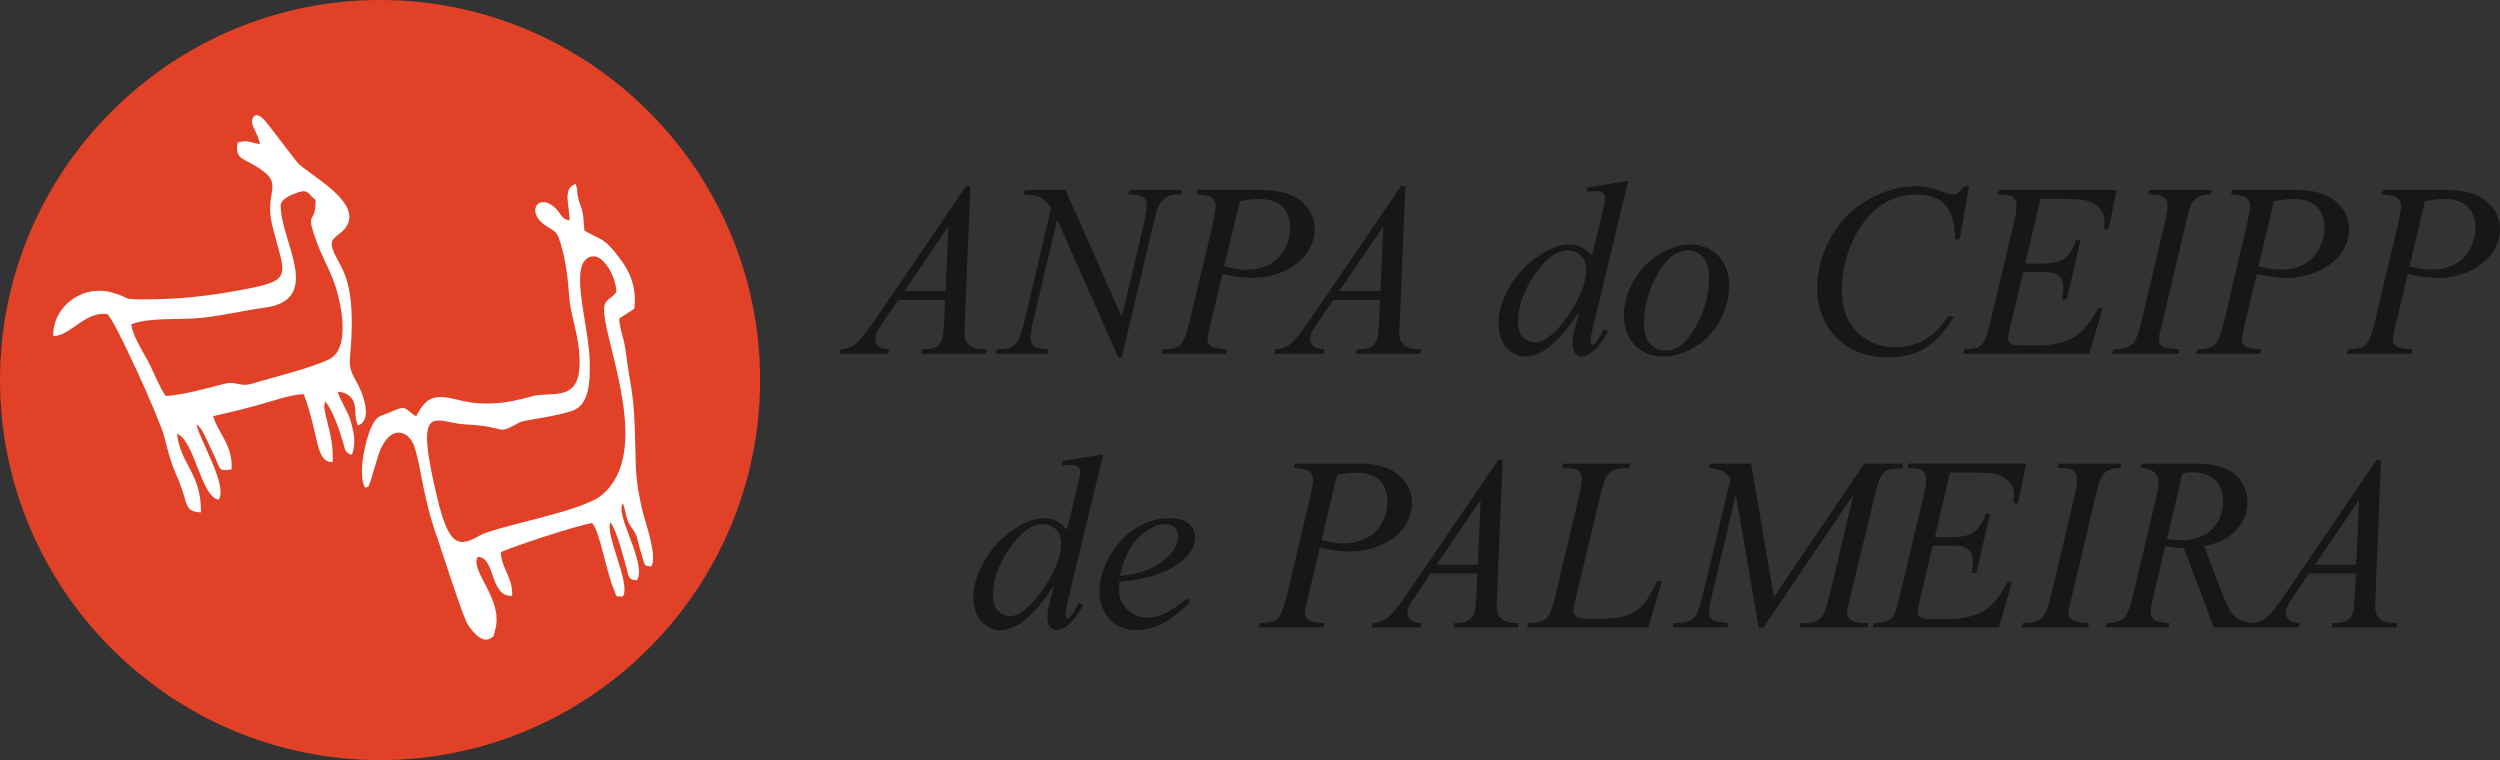 <?xml version="1.0" encoding="utf-8"?>
<!-- Generator: Adobe Illustrator 15.0.0, SVG Export Plug-In . SVG Version: 6.00 Build 0)  -->
<!DOCTYPE svg PUBLIC "-//W3C//DTD SVG 1.1//EN" "http://www.w3.org/Graphics/SVG/1.1/DTD/svg11.dtd">
<svg version="1.1" id="Layer_1" xmlns="http://www.w3.org/2000/svg" xmlns:xlink="http://www.w3.org/1999/xlink" x="0px" y="0px"
	 width="286.884px" height="87.224px" viewBox="0 0 286.884 87.224" enable-background="new 0 0 286.884 87.224"
	 xml:space="preserve">
<rect x="0" y="0" width="286.884" height="87.224" fill="#333333" stroke="none"/>
<g>
	<path fill-rule="evenodd" clip-rule="evenodd" fill="#E14126" d="M43.612,87.224c24.022,0,43.612-19.59,43.612-43.611
		C87.224,19.59,67.634,0,43.612,0C19.59,0,0,19.59,0,43.612C0,67.634,19.59,87.224,43.612,87.224L43.612,87.224z"/>
	<path fill="#161717" d="M111.355,21.367l-0.636,15.642c-0.044,0.724-0.044,1.207-0.022,1.448c0,0.373,0.088,0.658,0.242,0.833
		c0.197,0.285,0.438,0.483,0.746,0.592c0.307,0.132,0.812,0.197,1.514,0.197l-0.11,0.527h-7.415l0.131-0.527h0.329
		c0.592,0,1.075-0.109,1.448-0.373c0.263-0.176,0.439-0.483,0.57-0.878c0.088-0.285,0.154-0.965,0.197-2.018l0.11-2.391h-5.375
		l-1.777,2.589c-0.395,0.592-0.658,1.009-0.746,1.25c-0.088,0.263-0.131,0.504-0.131,0.724c0.021,0.285,0.153,0.548,0.395,0.768
		c0.264,0.197,0.658,0.307,1.207,0.329l-0.109,0.527H96.35l0.131-0.527c0.68-0.022,1.273-0.241,1.777-0.68
		c0.482-0.438,1.229-1.338,2.193-2.742l10.398-15.291H111.355z M108.833,25.974l-5.046,7.415h4.717L108.833,25.974z M122.28,21.806
		l6.45,14.566l2.566-10.837c0.22-0.921,0.308-1.623,0.286-2.128c-0.022-0.329-0.153-0.592-0.395-0.79
		c-0.263-0.198-0.702-0.307-1.36-0.307c-0.11,0-0.22,0-0.351,0l0.131-0.504h6.033l-0.132,0.504
		c-0.636-0.022-1.097,0.044-1.404,0.197c-0.417,0.197-0.724,0.439-0.921,0.746c-0.286,0.439-0.548,1.185-0.79,2.282l-3.664,15.488
		h-0.395l-7.02-15.839l-2.764,11.693c-0.219,0.899-0.307,1.58-0.263,2.041c0,0.351,0.131,0.614,0.373,0.812
		c0.219,0.175,0.768,0.285,1.623,0.351l-0.109,0.527h-5.945l0.175-0.527c0.724-0.022,1.229-0.065,1.47-0.175
		c0.351-0.153,0.636-0.351,0.812-0.592c0.241-0.351,0.504-1.075,0.79-2.128l3.159-13.338c-0.395-0.571-0.79-0.965-1.207-1.185
		c-0.417-0.198-1.075-0.329-1.93-0.351l0.109-0.504H122.28z M137.439,21.806h7.393c1.953,0,3.422,0.417,4.432,1.25
		c1.009,0.834,1.535,1.843,1.602,3.049c0.044,0.944-0.22,1.865-0.79,2.764c-0.548,0.899-1.426,1.624-2.61,2.194
		c-1.163,0.549-2.457,0.833-3.839,0.833c-0.878,0-1.997-0.153-3.357-0.46l-1.272,5.419c-0.307,1.118-0.438,1.864-0.417,2.215
		c0,0.263,0.154,0.504,0.395,0.68c0.263,0.175,0.877,0.285,1.821,0.329l-0.11,0.527h-7.393l0.132-0.527
		c0.987,0,1.646-0.153,2.019-0.504c0.373-0.329,0.724-1.25,1.096-2.786l2.545-10.706c0.285-1.294,0.438-2.15,0.417-2.588
		c-0.022-0.329-0.154-0.593-0.439-0.79c-0.263-0.219-0.855-0.351-1.755-0.395L137.439,21.806z M140.489,30.559
		c1.031,0.263,1.864,0.395,2.501,0.395c0.987,0,1.886-0.197,2.676-0.614c0.789-0.417,1.404-1.053,1.82-1.865
		c0.417-0.834,0.593-1.711,0.549-2.611c-0.044-0.921-0.351-1.667-0.943-2.194c-0.593-0.548-1.47-0.833-2.61-0.833
		c-0.614,0-1.36,0.088-2.216,0.241L140.489,30.559z M161.264,21.367l-0.637,15.642c-0.044,0.724-0.044,1.207-0.044,1.448
		c0.022,0.373,0.11,0.658,0.264,0.833c0.176,0.285,0.438,0.483,0.746,0.592c0.307,0.132,0.812,0.197,1.513,0.197l-0.131,0.527
		h-7.394l0.132-0.527h0.329c0.593,0,1.075-0.109,1.448-0.373c0.241-0.176,0.438-0.483,0.57-0.878
		c0.088-0.285,0.154-0.965,0.198-2.018l0.087-2.391h-5.353l-1.777,2.589c-0.395,0.592-0.658,1.009-0.746,1.25
		c-0.087,0.263-0.131,0.504-0.131,0.724c0.021,0.285,0.153,0.548,0.395,0.768c0.264,0.197,0.658,0.307,1.207,0.329l-0.109,0.527
		h-5.573l0.132-0.527c0.681-0.022,1.272-0.241,1.777-0.68c0.482-0.438,1.229-1.338,2.172-2.742l10.42-15.291H161.264z
		 M158.74,25.974l-5.045,7.415h4.717L158.74,25.974z M186.843,20.753l-4.015,16.694c-0.22,0.899-0.329,1.492-0.308,1.777
		c0,0.088,0.044,0.154,0.088,0.22c0.066,0.087,0.109,0.109,0.177,0.109c0.087,0,0.175-0.043,0.284-0.153
		c0.197-0.198,0.527-0.746,0.966-1.624l0.482,0.285c-0.482,0.9-1.01,1.602-1.535,2.106c-0.527,0.482-1.032,0.746-1.515,0.746
		c-0.263,0-0.482-0.11-0.68-0.329s-0.307-0.548-0.329-0.943c-0.044-0.526,0.066-1.229,0.307-2.106l0.439-1.733
		c-1.382,2.062-2.655,3.488-3.817,4.299c-0.812,0.527-1.602,0.812-2.369,0.812s-1.448-0.307-2.062-0.943
		c-0.615-0.614-0.944-1.47-0.988-2.523c-0.088-1.382,0.33-2.852,1.186-4.409c0.877-1.558,2.083-2.83,3.597-3.795
		c1.186-0.79,2.304-1.185,3.335-1.185c0.526,0,1.009,0.109,1.404,0.307c0.395,0.197,0.812,0.548,1.206,1.009l1.075-4.563
		c0.132-0.527,0.22-0.943,0.308-1.25c0.087-0.373,0.131-0.68,0.109-0.921c0-0.198-0.088-0.351-0.22-0.482
		c-0.197-0.154-0.461-0.242-0.768-0.242c-0.197,0-0.549,0.044-1.053,0.109l-0.022-0.504L186.843,20.753z M182.017,30.713
		c-0.044-0.593-0.241-1.075-0.658-1.426c-0.396-0.373-0.877-0.548-1.448-0.548c-1.294,0-2.588,0.965-3.883,2.896
		c-1.294,1.931-1.908,3.773-1.82,5.528c0.044,0.68,0.241,1.229,0.614,1.58c0.372,0.373,0.812,0.548,1.315,0.548
		c1.119,0,2.392-1.031,3.84-3.115C181.402,34.091,182.083,32.27,182.017,30.713L182.017,30.713z M198.426,32.402
		c0.066,1.36-0.241,2.742-0.899,4.103c-0.658,1.338-1.623,2.435-2.918,3.225c-1.25,0.79-2.5,1.185-3.751,1.185
		c-1.272,0-2.303-0.395-3.158-1.207c-0.835-0.812-1.295-1.865-1.339-3.137c-0.088-1.36,0.241-2.72,0.965-4.08
		c0.702-1.36,1.689-2.435,2.962-3.225c1.25-0.812,2.501-1.207,3.729-1.207c1.207,0,2.237,0.417,3.071,1.207
		C197.899,30.076,198.36,31.107,198.426,32.402L198.426,32.402z M196.101,31.415c-0.044-0.855-0.285-1.536-0.746-1.997
		c-0.438-0.438-0.986-0.68-1.646-0.68c-1.382,0-2.588,0.987-3.62,2.939c-1.053,1.931-1.513,3.883-1.425,5.792
		c0.044,0.877,0.307,1.58,0.768,2.041c0.46,0.482,1.053,0.724,1.711,0.724c1.316,0,2.501-0.965,3.532-2.917
		C195.728,35.385,196.21,33.411,196.101,31.415L196.101,31.415z M225.957,21.367l-1.074,6.099h-0.505l-0.132-1.514
		c-0.087-0.57-0.219-1.053-0.395-1.492c-0.197-0.439-0.461-0.812-0.812-1.141c-0.352-0.307-0.79-0.571-1.316-0.746
		c-0.526-0.176-1.097-0.263-1.711-0.263c-1.667,0-3.115,0.46-4.3,1.36c-1.535,1.141-2.699,2.786-3.488,4.892
		c-0.658,1.733-0.943,3.488-0.855,5.287c0.088,1.821,0.702,3.269,1.821,4.344c1.141,1.097,2.545,1.646,4.277,1.646
		c1.294,0,2.436-0.286,3.422-0.877c0.966-0.571,1.865-1.448,2.677-2.655h0.658c-0.943,1.624-1.996,2.808-3.203,3.576
		c-1.206,0.768-2.676,1.141-4.388,1.141c-1.535,0-2.918-0.329-4.124-0.966c-1.229-0.636-2.172-1.535-2.852-2.698
		c-0.659-1.163-1.054-2.413-1.119-3.773c-0.088-2.04,0.351-4.037,1.36-5.967c0.987-1.952,2.413-3.488,4.278-4.584
		c1.864-1.119,3.772-1.667,5.703-1.667c0.922,0,1.952,0.219,3.115,0.658c0.504,0.198,0.878,0.286,1.097,0.286
		c0.22,0,0.417-0.044,0.571-0.153c0.153-0.088,0.416-0.351,0.789-0.79H225.957z M234.141,22.815l-1.733,7.437h1.777
		c1.25,0,2.172-0.197,2.698-0.57c0.548-0.395,1.009-1.097,1.359-2.128h0.505l-1.579,6.778h-0.57c0.131-0.57,0.197-1.053,0.175-1.47
		c-0.021-0.395-0.109-0.702-0.285-0.943c-0.175-0.241-0.395-0.417-0.68-0.526c-0.285-0.131-0.878-0.175-1.777-0.175h-1.864
		l-1.535,6.516c-0.132,0.526-0.22,0.899-0.197,1.185c0,0.197,0.131,0.395,0.372,0.548c0.176,0.109,0.57,0.175,1.229,0.175h1.712
		c1.799,0,3.225-0.329,4.277-0.965c1.053-0.636,1.952-1.755,2.742-3.334h0.505l-1.514,5.265h-14.479l0.154-0.527
		c0.723-0.022,1.206-0.087,1.447-0.197c0.373-0.153,0.636-0.373,0.768-0.636c0.242-0.373,0.505-1.162,0.768-2.369l2.699-11.342
		c0.22-0.921,0.307-1.623,0.285-2.106c-0.022-0.351-0.153-0.636-0.417-0.833c-0.241-0.198-0.725-0.285-1.447-0.285h-0.286
		l0.132-0.504h13.514l-0.943,4.519h-0.505c0.044-0.417,0.044-0.768,0.044-1.053c-0.021-0.482-0.175-0.899-0.438-1.229
		c-0.329-0.439-0.789-0.746-1.404-0.965c-0.461-0.176-1.491-0.263-3.093-0.263H234.141z M250.111,40.08l-0.132,0.527h-7.635
		l0.176-0.527c0.768-0.022,1.272-0.087,1.514-0.197c0.417-0.153,0.702-0.373,0.877-0.636c0.286-0.438,0.549-1.207,0.813-2.325
		l2.698-11.364c0.22-0.943,0.329-1.645,0.307-2.128c-0.021-0.241-0.087-0.438-0.219-0.614c-0.109-0.153-0.308-0.285-0.549-0.373
		c-0.263-0.087-0.746-0.131-1.448-0.131l0.132-0.504h7.174l-0.132,0.504c-0.592-0.022-1.009,0.065-1.294,0.219
		c-0.417,0.197-0.702,0.483-0.899,0.856c-0.197,0.373-0.438,1.207-0.725,2.5l-2.676,11.32c-0.264,0.943-0.373,1.558-0.351,1.799
		c0,0.219,0.065,0.395,0.197,0.548c0.109,0.154,0.307,0.264,0.57,0.329C248.772,39.97,249.3,40.036,250.111,40.08L250.111,40.08z
		 M256.144,21.806h7.394c1.952,0,3.422,0.417,4.431,1.25c0.988,0.834,1.536,1.843,1.58,3.049c0.065,0.944-0.197,1.865-0.769,2.764
		c-0.569,0.899-1.425,1.624-2.61,2.194c-1.185,0.549-2.457,0.833-3.86,0.833c-0.855,0-1.975-0.153-3.334-0.46l-1.295,5.419
		c-0.285,1.118-0.417,1.864-0.417,2.215c0.021,0.263,0.154,0.504,0.417,0.68c0.263,0.175,0.855,0.285,1.799,0.329l-0.109,0.527
		h-7.371l0.131-0.527c0.966,0,1.646-0.153,2.019-0.504c0.351-0.329,0.725-1.25,1.097-2.786l2.523-10.706
		c0.307-1.294,0.438-2.15,0.438-2.588c-0.021-0.329-0.176-0.593-0.438-0.79c-0.285-0.219-0.855-0.351-1.755-0.395L256.144,21.806z
		 M259.172,30.559c1.053,0.263,1.886,0.395,2.522,0.395c0.987,0,1.887-0.197,2.676-0.614c0.79-0.417,1.383-1.053,1.799-1.865
		c0.417-0.834,0.614-1.711,0.57-2.611c-0.043-0.921-0.372-1.667-0.965-2.194c-0.57-0.548-1.448-0.833-2.588-0.833
		c-0.615,0-1.36,0.088-2.238,0.241L259.172,30.559z M273.452,21.806h7.415c1.932,0,3.4,0.417,4.41,1.25
		c1.009,0.834,1.535,1.843,1.602,3.049c0.044,0.944-0.22,1.865-0.768,2.764c-0.571,0.899-1.448,1.624-2.611,2.194
		c-1.185,0.549-2.479,0.833-3.86,0.833c-0.878,0-1.976-0.153-3.335-0.46l-1.295,5.419c-0.307,1.118-0.438,1.864-0.416,2.215
		c0.021,0.263,0.153,0.504,0.416,0.68c0.241,0.175,0.855,0.285,1.799,0.329l-0.109,0.527h-7.393l0.131-0.527
		c0.987,0,1.646-0.153,2.019-0.504c0.373-0.329,0.746-1.25,1.097-2.786l2.545-10.706c0.308-1.294,0.439-2.15,0.417-2.588
		c-0.021-0.329-0.154-0.593-0.438-0.79c-0.264-0.219-0.855-0.351-1.755-0.395L273.452,21.806z M276.502,30.559
		c1.053,0.263,1.887,0.395,2.501,0.395c0.987,0,1.887-0.197,2.676-0.614c0.79-0.417,1.404-1.053,1.821-1.865
		c0.417-0.834,0.614-1.711,0.549-2.611c-0.044-0.921-0.351-1.667-0.943-2.194c-0.593-0.548-1.448-0.833-2.589-0.833
		c-0.614,0-1.36,0.088-2.237,0.241L276.502,30.559z M126.602,52.146l-4.037,16.694c-0.219,0.899-0.307,1.514-0.285,1.799
		c0,0.066,0.022,0.154,0.088,0.22c0.044,0.066,0.11,0.109,0.153,0.109c0.088,0,0.176-0.065,0.286-0.153
		c0.197-0.22,0.526-0.746,0.987-1.645l0.482,0.307c-0.504,0.899-1.009,1.602-1.536,2.084c-0.526,0.504-1.031,0.746-1.513,0.746
		c-0.264,0-0.482-0.11-0.702-0.329c-0.197-0.22-0.307-0.527-0.329-0.922c-0.022-0.526,0.087-1.228,0.307-2.106l0.438-1.755
		c-1.36,2.085-2.632,3.511-3.817,4.301c-0.812,0.548-1.58,0.812-2.347,0.812c-0.79,0-1.47-0.308-2.084-0.922
		c-0.592-0.614-0.921-1.47-0.987-2.545c-0.066-1.359,0.329-2.829,1.206-4.387c0.878-1.558,2.063-2.831,3.576-3.796
		c1.185-0.79,2.304-1.185,3.334-1.185c0.549,0,1.009,0.088,1.404,0.307c0.417,0.197,0.812,0.527,1.207,1.01l1.097-4.563
		c0.132-0.527,0.219-0.943,0.307-1.273c0.088-0.351,0.131-0.657,0.109-0.899c0-0.197-0.087-0.351-0.241-0.481
		c-0.198-0.154-0.439-0.242-0.746-0.242c-0.22,0-0.57,0.044-1.053,0.109l-0.022-0.526L126.602,52.146z M121.754,62.127
		c-0.022-0.593-0.242-1.074-0.636-1.426c-0.395-0.373-0.877-0.548-1.47-0.548c-1.294,0-2.588,0.965-3.883,2.896
		c-1.294,1.909-1.886,3.751-1.799,5.506c0.022,0.702,0.242,1.229,0.615,1.602c0.373,0.351,0.812,0.549,1.316,0.549
		c1.119,0,2.392-1.054,3.817-3.137C121.162,65.506,121.841,63.685,121.754,62.127L121.754,62.127z M128.445,66.778
		c-0.022,0.46-0.044,0.855-0.022,1.141c0.044,0.833,0.373,1.514,0.987,2.084c0.636,0.57,1.36,0.878,2.216,0.878
		c0.658,0,1.316-0.153,1.93-0.418c0.614-0.263,1.514-0.877,2.698-1.798l0.307,0.395c-2.084,2.172-4.124,3.247-6.099,3.247
		c-1.36,0-2.391-0.417-3.137-1.251c-0.724-0.855-1.097-1.799-1.163-2.808c-0.066-1.382,0.285-2.786,1.075-4.234
		c0.768-1.426,1.777-2.545,3.027-3.356c1.229-0.79,2.545-1.185,3.905-1.185c0.965,0,1.711,0.197,2.194,0.593
		c0.483,0.395,0.746,0.878,0.768,1.403c0.044,0.768-0.22,1.514-0.812,2.216c-0.768,0.922-1.931,1.646-3.488,2.216
		C131.801,66.273,130.354,66.581,128.445,66.778L128.445,66.778z M128.511,66.098c1.404-0.153,2.523-0.417,3.378-0.789
		c1.141-0.527,1.975-1.119,2.523-1.843c0.548-0.702,0.812-1.383,0.768-2.019c-0.022-0.373-0.154-0.702-0.417-0.943
		s-0.636-0.351-1.097-0.351c-0.965,0-1.953,0.504-2.983,1.514C129.651,62.654,128.928,64.146,128.511,66.098L128.511,66.098z
		 M148.605,53.198h7.415c1.931,0,3.4,0.417,4.409,1.251s1.536,1.864,1.602,3.049c0.044,0.966-0.219,1.887-0.768,2.786
		c-0.57,0.899-1.448,1.624-2.61,2.173c-1.185,0.569-2.457,0.833-3.861,0.833c-0.878,0-1.975-0.132-3.335-0.461l-1.294,5.441
		c-0.285,1.118-0.438,1.842-0.417,2.215c0.021,0.264,0.153,0.482,0.417,0.658s0.855,0.307,1.799,0.352l-0.109,0.504h-7.371
		l0.109-0.504c0.987,0,1.646-0.176,2.019-0.505s0.745-1.272,1.097-2.786l2.545-10.728c0.307-1.272,0.438-2.128,0.416-2.567
		c-0.021-0.328-0.153-0.592-0.438-0.812c-0.265-0.219-0.855-0.328-1.755-0.395L148.605,53.198z M151.655,61.974
		c1.053,0.263,1.887,0.395,2.501,0.395c0.987,0,1.886-0.219,2.676-0.636s1.404-1.031,1.821-1.865
		c0.417-0.833,0.614-1.688,0.57-2.588c-0.065-0.922-0.373-1.668-0.965-2.217c-0.593-0.525-1.448-0.812-2.59-0.812
		c-0.613,0-1.359,0.089-2.237,0.242L151.655,61.974z M172.43,52.782l-0.636,15.642c-0.022,0.724-0.044,1.206-0.022,1.426
		c0.022,0.373,0.088,0.657,0.241,0.855c0.198,0.263,0.439,0.46,0.746,0.592c0.308,0.132,0.812,0.198,1.514,0.198l-0.109,0.504
		h-7.394l0.11-0.504h0.328c0.593,0,1.076-0.133,1.448-0.396c0.264-0.175,0.461-0.461,0.57-0.877
		c0.088-0.285,0.153-0.943,0.197-2.019l0.11-2.391h-5.375l-1.755,2.61c-0.417,0.569-0.658,0.986-0.768,1.25
		c-0.088,0.241-0.132,0.482-0.132,0.702c0.022,0.308,0.153,0.57,0.395,0.768c0.264,0.219,0.658,0.329,1.229,0.352l-0.133,0.504
		h-5.571l0.132-0.504c0.68-0.022,1.271-0.264,1.776-0.681c0.505-0.438,1.229-1.36,2.194-2.765l10.397-15.268H172.43z
		 M169.907,57.366l-5.046,7.438h4.716L169.907,57.366z M189.146,71.999h-13.931l0.176-0.504c0.745-0.022,1.229-0.089,1.47-0.176
		c0.373-0.176,0.658-0.395,0.833-0.658c0.264-0.417,0.527-1.185,0.79-2.304l2.721-11.43c0.22-0.965,0.329-1.645,0.307-2.084
		c-0.021-0.351-0.153-0.637-0.417-0.834c-0.263-0.197-0.745-0.284-1.447-0.284c-0.176,0-0.285,0-0.396-0.022l0.153-0.505h7.635
		l-0.087,0.505c-0.855,0-1.471,0.088-1.821,0.264c-0.352,0.153-0.636,0.438-0.855,0.812c-0.154,0.263-0.395,1.03-0.702,2.347
		l-2.742,11.518c-0.197,0.768-0.307,1.295-0.285,1.58c0,0.197,0.132,0.395,0.395,0.57c0.176,0.132,0.526,0.197,1.098,0.197h1.843
		c1.36,0,2.413-0.176,3.181-0.505c0.569-0.241,1.074-0.636,1.536-1.118c0.24-0.285,0.657-0.966,1.271-2.063l0.329-0.636h0.505
		L189.146,71.999z M200.949,53.198l2.61,15.313l10.377-15.313h4.387l0.022,0.505c-0.987,0.088-1.558,0.153-1.755,0.22
		c-0.286,0.131-0.549,0.417-0.79,0.812c-0.22,0.417-0.461,1.185-0.702,2.325l-2.896,11.912c-0.153,0.614-0.241,1.097-0.219,1.448
		c0.021,0.329,0.153,0.548,0.417,0.724c0.351,0.241,0.921,0.352,1.667,0.352h0.329l-0.088,0.504h-7.81l0.11-0.504h0.372
		c0.702,0,1.229-0.11,1.602-0.308c0.285-0.153,0.526-0.417,0.724-0.834c0.197-0.416,0.482-1.315,0.813-2.742l2.588-10.881
		l-10.333,15.269h-0.569l-2.61-15.269l-2.743,11.627c-0.241,0.987-0.351,1.646-0.328,1.996c0.021,0.33,0.153,0.593,0.416,0.769
		c0.242,0.175,0.855,0.307,1.821,0.373l-0.132,0.504h-6.274l0.132-0.504h0.373c0.921,0,1.558-0.22,1.952-0.614
		c0.285-0.308,0.549-0.966,0.834-1.953l3.356-14.019c-0.329-0.416-0.637-0.702-0.921-0.855c-0.286-0.131-0.79-0.263-1.558-0.351
		l0.109-0.505H200.949z M223.765,54.229l-1.734,7.415h1.777c1.251,0,2.172-0.176,2.698-0.57c0.549-0.373,1.009-1.074,1.36-2.106
		h0.505l-1.58,6.779h-0.569c0.131-0.592,0.197-1.075,0.175-1.47c-0.021-0.396-0.109-0.724-0.285-0.965
		c-0.176-0.242-0.395-0.396-0.68-0.527c-0.286-0.109-0.878-0.175-1.777-0.175h-1.865l-1.535,6.516
		c-0.132,0.525-0.22,0.921-0.197,1.206c0.021,0.197,0.131,0.373,0.372,0.549c0.177,0.109,0.593,0.153,1.229,0.153h1.711
		c1.799,0,3.225-0.307,4.277-0.943c1.054-0.637,1.953-1.755,2.743-3.335h0.504l-1.514,5.243h-14.479l0.153-0.504
		c0.724-0.022,1.206-0.089,1.448-0.198c0.372-0.153,0.636-0.372,0.79-0.636c0.219-0.373,0.481-1.163,0.745-2.391l2.698-11.343
		c0.22-0.921,0.308-1.623,0.285-2.084c-0.021-0.351-0.153-0.637-0.416-0.834c-0.242-0.197-0.725-0.307-1.448-0.307h-0.285
		l0.132-0.505h13.513l-0.943,4.542h-0.505c0.045-0.418,0.045-0.79,0.045-1.076c-0.022-0.481-0.176-0.899-0.417-1.228
		c-0.351-0.417-0.812-0.746-1.426-0.966c-0.461-0.153-1.492-0.241-3.094-0.241H223.765z M239.734,71.495l-0.132,0.504h-7.634
		l0.176-0.504c0.768-0.022,1.271-0.089,1.514-0.198c0.416-0.153,0.701-0.372,0.877-0.658c0.285-0.416,0.57-1.206,0.834-2.325
		l2.676-11.342c0.241-0.942,0.329-1.667,0.308-2.128c0-0.241-0.088-0.46-0.22-0.614c-0.109-0.176-0.307-0.307-0.549-0.395
		c-0.263-0.088-0.724-0.132-1.447-0.132l0.132-0.505h7.174l-0.11,0.505c-0.592,0-1.031,0.066-1.315,0.22
		c-0.418,0.197-0.702,0.505-0.899,0.877c-0.198,0.373-0.439,1.207-0.725,2.479l-2.676,11.319c-0.242,0.966-0.374,1.558-0.352,1.821
		c0,0.219,0.065,0.395,0.197,0.548c0.132,0.132,0.308,0.241,0.57,0.329S238.923,71.45,239.734,71.495L239.734,71.495z
		 M254.037,71.999l-3.443-9.126c-0.702,0-1.403-0.065-2.128-0.197l-1.404,5.945c-0.175,0.68-0.263,1.25-0.241,1.711
		c0.022,0.352,0.176,0.636,0.438,0.833c0.22,0.154,0.768,0.264,1.689,0.33l-0.109,0.504h-7.174l0.109-0.504
		c0.702-0.022,1.141-0.11,1.382-0.22c0.374-0.153,0.637-0.351,0.79-0.637c0.286-0.416,0.549-1.185,0.812-2.281l2.698-11.363
		c0.176-0.768,0.264-1.36,0.242-1.777c-0.022-0.417-0.198-0.768-0.57-1.075c-0.373-0.307-0.856-0.438-1.515-0.438l0.153-0.505h6.121
		c2.063,0,3.554,0.396,4.497,1.163c0.943,0.79,1.448,1.799,1.514,3.071c0.066,1.207-0.351,2.304-1.228,3.313
		c-0.878,1.01-2.129,1.646-3.73,1.909l2.085,5.506c0.526,1.36,1.009,2.237,1.469,2.633c0.461,0.416,1.186,0.636,2.173,0.702
		l-0.11,0.504H254.037z M248.663,61.864c0.593,0.088,1.097,0.132,1.558,0.132c1.58,0,2.808-0.439,3.663-1.317
		c0.878-0.899,1.273-1.995,1.207-3.313c-0.044-1.03-0.373-1.799-0.987-2.347c-0.592-0.549-1.47-0.834-2.61-0.834
		c-0.308,0-0.636,0.044-1.053,0.132L248.663,61.864z M273.233,52.782l-0.637,15.642c-0.021,0.724-0.044,1.206-0.021,1.426
		c0.021,0.373,0.088,0.657,0.241,0.855c0.198,0.263,0.438,0.46,0.746,0.592s0.812,0.198,1.514,0.198l-0.109,0.504h-7.415
		l0.131-0.504h0.33c0.592,0,1.074-0.133,1.447-0.396c0.264-0.175,0.438-0.461,0.57-0.877c0.088-0.285,0.153-0.943,0.197-2.019
		l0.109-2.391h-5.374l-1.755,2.61c-0.417,0.569-0.658,0.986-0.768,1.25c-0.088,0.241-0.132,0.482-0.132,0.702
		c0.022,0.308,0.153,0.57,0.395,0.768c0.263,0.219,0.658,0.329,1.229,0.352l-0.132,0.504h-5.571l0.131-0.504
		c0.681-0.022,1.272-0.264,1.777-0.681c0.505-0.438,1.228-1.36,2.194-2.765l10.397-15.268H273.233z M270.711,57.366l-5.046,7.438
		h4.716L270.711,57.366z"/>
	<path fill-rule="evenodd" clip-rule="evenodd" fill="#FFFFFF" d="M32.205,23.561c0-0.724,1.338-1.272,2.018-1.492
		c1.229-0.395,1.163,0.264,1.996,0.878c0.022,3.049-1.294,0.921,0.132,4.848c0.548,1.536,1.229,2.676,1.777,4.058
		c1.009,2.479,2.216,8.051-0.307,9.346c-2.018,1.031-6.625,2.128-8.907,2.83c-1.206,0.351-1.623-0.132-2.632-0.088
		c-0.57,0.022-5.045,1.448-7.283,1.492c-0.702-0.987-1.404-2.874-2.063-4.08c-0.636-1.141-1.798-3.028-1.864-4.146
		c2.15-0.812,5.44-0.482,7.963-0.724c2.457-0.242,4.914-0.855,7.239-1.163C37.228,34.442,32.205,27.729,32.205,23.561L32.205,23.561
		z M29.813,16.541c-1.163-0.176-1.25-0.505-2.523-0.198c-0.373,1.602,0.417,1.821,1.47,2.391c4.41,2.392,1.426,2.83,2.479,7.108
		c1.338,5.506,2.5,6.23-2.479,7.217c-3.532,0.702-7.02,1.207-10.684,1.272c-4.87,0.11-2.654-0.109-5.331-0.79
		c-3.466-0.899-6.734,1.777-6.625,5.024c1.777,0.022,3.4-2.479,5.638-2.545C12.592,36,12.087,36,12.351,36.109
		c0.702,0.351,6.011,12,6.516,14.063c1.075,4.321,1.141,3.4,2.128,6.317c0.461,1.36,0.351,2.281,2.062,2.304
		c0.088-4.409-2.391-5.551-2.742-9.038c2.084,0.942,2.742,7.283,4.783,7.59c1.053-1.711-2.216-6.866-2.545-8.644
		c0.68,0.417,1.207,1.887,1.624,2.721c0.329,0.658,0.46,1.009,0.746,1.646c0.438,1.009,0.351,0.921,1.645,0.812
		c0.219-2.721-1.602-4.278-2.106-6.12c1.667-0.374,3.664-0.855,5.199-1.295c1.448-0.373,3.751-1.229,5.199-1.229
		c1.777,4.738,1.316,7.854,3.313,7.788c0.153-2.545-0.746-4.695-0.943-6.165c0-0.044-0.021-0.132-0.021-0.176l0.087-0.636
		c0.877,0.943,1.689,3.4,2.084,4.761c0.264,0.942,0.22,1.119,1.009,1.382c0.504-1.36,0.219-2.632-0.197-4.036
		c-0.33-1.053-1.25-2.37-1.426-3.203c0.789,0.044,1.447,0.396,1.798,1.097c0.351,0.724,0.066,1.865,0.505,2.786
		c1.865-0.68,0.417-4.059-0.219-5.133c-1.185-2.063-0.527-2.084-0.483-6.296c0.088-6.099-1.624-7.02-2.216-8.885
		c-0.373-1.185,0.615-1.404,1.294-2.128c2.83-3.027-4.432-6.537-5.375-7.81l-3.159-4.103c-0.307-0.395-1.536-2.127-1.974-0.724
		C28.738,14.369,29.682,15.4,29.813,16.541L29.813,16.541z"/>
	<path fill-rule="evenodd" clip-rule="evenodd" fill="#FFFFFF" d="M50.171,57.104c-2.742-11.407-0.241-8.6,3.225-8.402
		c5.199,0.264,3.334,1.338,6.252-0.241c0.548-0.285,3.795-0.57,6.011-1.316c2.019-0.68,2.04-3.487,2.019-5.418
		c-0.044-4.497-2.589-11.627,0.175-12.285c1.382-0.351,2.852,2.348,2.874,4.059c-0.658,0.943-1.492,0.746-1.404,2.304
		c0.264,4.168,5.55,16.234-0.307,21.039c-2.303,1.886-11.978,3.51-13.952,4.606C52.65,62.808,51.532,62.808,50.171,57.104
		L50.171,57.104z M65.352,25.316c-1.097-0.285-0.921-0.855-1.755-1.558c-1.953-1.689-3.4,0.79-0.68,2.325
		c1.009,0.571,1.097,0.79,1.47,2.041c0.526,1.755,0.79,3.861,0.921,5.835c0.176,2.216,0.855,3.708,1.119,6.077
		c0.636,5.923-2.216,5.023-4.761,5.31c-1.053,0.109-4.694,1.711-9.17,0.525c-3.005-0.79-3.686-0.021-4.739,1.888
		c-1.272-0.658-0.943-1.383-2.72-0.571c-1.338,0.637-1.711,0.308-2.413,1.799c-0.615,1.229-1.646,5.484-0.724,6.977
		c0.549-0.176,0.263,0.022,0.549-0.57c0.153-0.285,0.175-0.549,0.285-0.899c0.176-0.637,0.351-1.054,0.526-1.755
		c1.141-4.168,3.62-3.576,4.3-1.448c0.856,2.61,0.877,5.572,2.699,10.662c0.482,1.404,2.874,8.885,3.422,9.718
		c0.746,1.141,1.733,2.106,2.611,1.58c0.57-0.439,0.241,0,0.526-0.966c1.009-3.51-2.874-6.647-2.018-8.38
		c2.106,0,1.338,4.585,3.971,4.476c0.11-2.085-1.272-3.225-1.294-5.023c1.404-0.658,9.038-3.159,10.464-3.335
		c0.921,0.987,1.58,5.506,2.545,7.722c0.351,0.812-0.022,0.658,0.987,0.702c0.965-1.382-2.084-7.13-1.426-8.512
		c0.724,0.899,1.426,3.817,1.843,5.243c0.307,1.053,0.197,1.359,1.207,1.404c1.185-1.909-2.589-7.525-1.624-8.841
		c0.439,1.228,0.329,1.842,0.943,2.72c0.856,1.207,0.548,0.965,1.119,2.853c0.527,1.82,0.351,1.578,1.207,1.688
		c0.724-1.229-0.702-5.024-1.053-6.537c-0.68-2.983-0.724-3.993-0.79-7.371c-0.154-6.449-0.439-5.726-1.141-11.057
		c-0.197-1.36-0.68-2.37-0.702-3.488l1.733-1.119c0.285-2.391-0.461-4.19-1.58-5.66c-1.909-2.61-2.238-2.171-4.146-3.313
		c-0.154-1.185-0.022-1.667-0.395-2.742c-0.197-0.592-0.263-0.592-0.373-1.272c-0.132-0.79,0.022-0.658-0.263-1.338
		C64.475,21.696,65.396,23.626,65.352,25.316L65.352,25.316z"/>
</g>
</svg>
